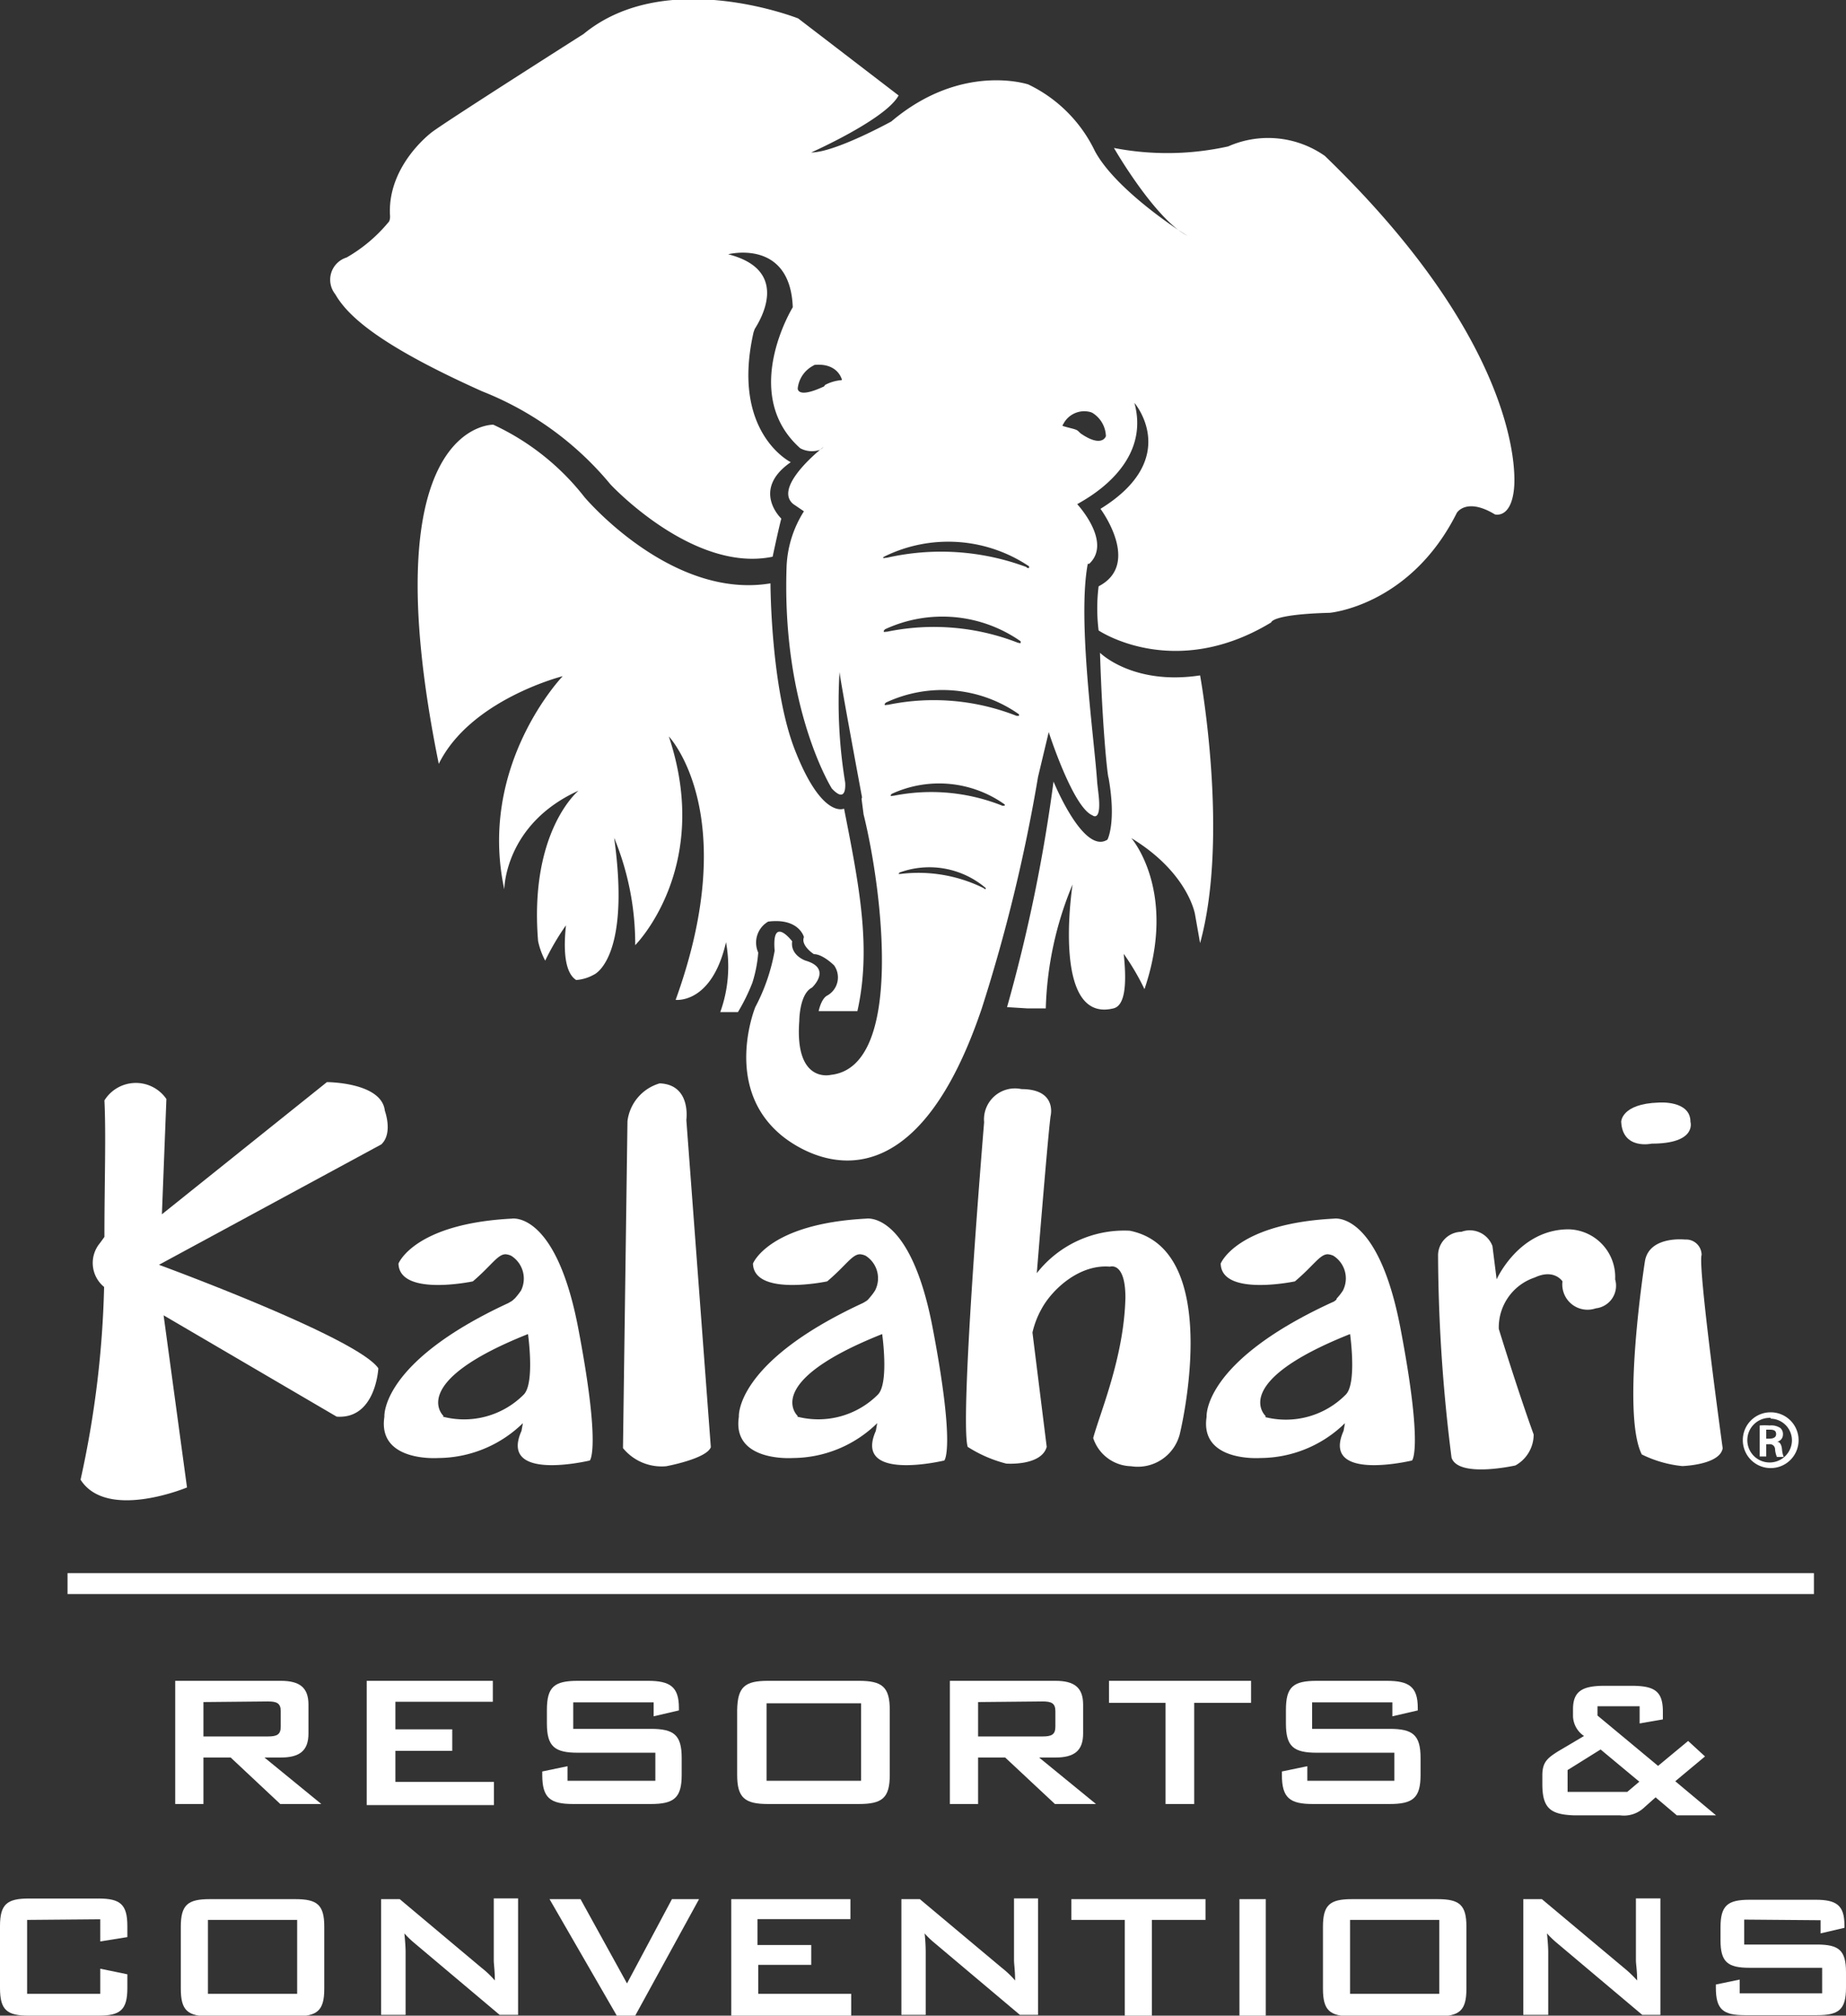 <svg xmlns="http://www.w3.org/2000/svg" viewBox="0 0 119.15 130.09"><rect x="0" y="0" width="119.15" height="130.09" fill="#333333" stroke="none"/><defs><style>.cls-1{fill:#fff;}</style></defs><g id="Layer_2" data-name="Layer 2"><g id="Footer"><path class="cls-1" d="M71,42.13s2.12,2.12,6.46,1.46c0,0,1.9,10.37,0,17.28L77.13,59s-.44-2.68-4.11-4.91c0,0,3,3.42.85,9.75a15.43,15.43,0,0,0-1.34-2.28c.24,2.26,0,3.36-.66,3.52-4.05,1-2.64-8-2.64-8a22.3,22.3,0,0,0-1.73,8l-1.21,0L65,65A103.34,103.34,0,0,0,68,50.44s1.93,4.75,3.48,3.75c0,0,.59-1.09.07-4C71.5,50.18,71.16,47.22,71,42.13Z"/><path class="cls-1" d="M48.94,61.48a1.57,1.57,0,0,1,.64-2c2-.25,2.31,1,2.31,1-.22.55.64,1.1.64,1.1.59,0,1.31.73,1.31.73a1.34,1.34,0,0,1-.46,1.95c-.39.22-.54,1-.54,1h2.5c.92-4.09.11-8.14-.86-13.07,0,0-1.41.69-3.15-3.73-1.59-4-1.6-10.81-1.6-10.81-6.42,1.07-12-5.56-12-5.56a16,16,0,0,0-5.89-4.68s-8-.2-3.52,21.89c2.05-4.16,8-5.66,8-5.66s-5.5,5.72-3.77,13.76c0,0,0-4.2,4.79-6.37,0,0-3.19,2.6-2.61,9.7A4.78,4.78,0,0,0,35.19,62a16.07,16.07,0,0,1,1.34-2.28c-.24,2.26.14,3.2.66,3.53a2.77,2.77,0,0,0,1.15-.35s2.39-1,1.3-8.83A18,18,0,0,1,41,61s5-5,2.17-13.47c0,0,4.78,5,.44,17,0,0,2.33.3,3.25-3.72a8.65,8.65,0,0,1-.37,4.51h1.14a12.29,12.29,0,0,0,.93-1.89A8.47,8.47,0,0,0,48.94,61.48Z"/><path class="cls-1" d="M104.64,72.4s0-1.16,2.41-1.24c0,0,2.06-.17,2.06,1.24,0,0,.44,1.41-2.5,1.41C106.61,73.81,104.73,74.23,104.64,72.4Z"/><path class="cls-1" d="M93.69,94.08a106.46,106.46,0,0,1-.87-13,1.53,1.53,0,0,1,1.51-1.58,1.56,1.56,0,0,1,2,.92l.27,2.15s1.43-3.23,4.65-3.23a3.08,3.08,0,0,1,3,3.23A1.47,1.47,0,0,1,103,84.44a1.63,1.63,0,0,1-2.15-1.74s-.53-.84-1.79-.25a3.39,3.39,0,0,0-2.32,3.32s1.23,4,2.25,6.81a2.28,2.28,0,0,1-1.18,2S94.14,95.41,93.69,94.08Z"/><path class="cls-1" d="M33.23,83.8a4.66,4.66,0,0,0,.4-.51A1.74,1.74,0,0,0,33,81.05l0,0a1,1,0,0,0-.37-.1c-.51,0-.91.73-2.11,1.75,0,0-4.74,1-4.8-1.15,0,0,1-2.57,7.31-2.9,0,0,2.84-.52,4.29,7.06,1.49,7.8.75,8.55.75,8.55s-5.9,1.42-4.41-1.91l.09-.5a7.88,7.88,0,0,1-5.46,2.25s-3.93.29-3.48-2.66c0,0-.28-3.51,8-7.34l.22-.13a.81.81,0,0,0,.15-.13l0,0m-4.6,7.59A5.43,5.43,0,0,0,33.81,90c.72-.74.27-3.9.27-3.9C26.22,89.23,28.63,91.39,28.63,91.39Z"/><path class="cls-1" d="M56.09,83.8a3.71,3.71,0,0,0,.39-.51,1.72,1.72,0,0,0-.6-2.24l0,0a1,1,0,0,0-.37-.1c-.51,0-.91.73-2.12,1.75,0,0-4.73,1-4.79-1.15,0,0,1-2.57,7.31-2.9,0,0,2.85-.52,4.29,7.06,1.49,7.8.75,8.55.75,8.55s-5.9,1.42-4.42-1.91l.09-.5a7.83,7.83,0,0,1-5.44,2.25s-3.94.29-3.49-2.66c0,0-.28-3.51,8-7.34l.22-.13a.81.81,0,0,0,.15-.13l0,0m-4.6,7.59A5.43,5.43,0,0,0,56.67,90c.72-.74.27-3.9.27-3.9C49.08,89.23,51.49,91.39,51.49,91.39Z"/><path class="cls-1" d="M86.28,83.8a3.44,3.44,0,0,0,.4-.51,1.73,1.73,0,0,0-.61-2.24l0,0a1,1,0,0,0-.37-.1c-.51,0-.91.73-2.12,1.75,0,0-4.74,1-4.79-1.15,0,0,1-2.57,7.31-2.9,0,0,2.84-.52,4.29,7.06,1.49,7.8.75,8.55.75,8.55s-5.9,1.42-4.42-1.91l.09-.5a7.84,7.84,0,0,1-5.45,2.25s-3.93.29-3.48-2.66c0,0-.28-3.51,8-7.34L86.1,84a.83.83,0,0,0,.16-.13l0,0m-4.59,7.59A5.43,5.43,0,0,0,86.87,90c.72-.74.27-3.9.27-3.9C79.28,89.23,81.69,91.39,81.69,91.39Z"/><path class="cls-1" d="M108.76,80s-2.32-.26-2.59,1.41c0,0-1.54,9.8-.2,12.46a7.6,7.6,0,0,0,2.61.75s2.43-.07,2.61-1.15c0,0-1.62-11.73-1.36-12.48A1,1,0,0,0,108.76,80Z"/><path class="cls-1" d="M6.74,79.83c0-3.57.11-6.56,0-8.81a2.39,2.39,0,0,1,4-.09l-.29,7.44L21.1,69.84s3.54,0,3.74,1.85c0,0,.54,1.45-.23,2.17L10.26,81.63s12.8,4.69,14.16,6.68c0,0-.16,3.3-2.69,3.12L10.56,84.89,12.07,96s-5.17,2.16-6.87-.5A64.17,64.17,0,0,0,6.72,83.06a2,2,0,0,1-.27-2.83Z"/><path class="cls-1" d="M40.5,72.36l-.29,21.1A3.22,3.22,0,0,0,43,94.63s2.61-.48,2.88-1.23L44.3,72.28s.33-2.28-1.72-2.36A2.91,2.91,0,0,0,40.5,72.36Z"/><path class="cls-1" d="M67.23,84.47c.66-1.22,2.41-2.89,4.41-2.72,0,0,1-.35,1,2-.09,3.83-1.63,7.4-2.08,9.06A2.64,2.64,0,0,0,73,94.63a2.8,2.8,0,0,0,3.15-2.08s2.93-11.88-3.23-13.12a7.16,7.16,0,0,0-6,2.74s.71-8.81.89-10.14c0,0,.45-1.74-1.88-1.74a2,2,0,0,0-2.41,2.14s-1.6,19.12-1.06,20.95a8.47,8.47,0,0,0,2.49,1.08s2.26.17,2.61-1.08L66.64,86A5.75,5.75,0,0,1,67.23,84.47Z"/><path class="cls-1" d="M114.3,91.15a1.8,1.8,0,1,1-1.81,1.8,1.79,1.79,0,0,1,1.81-1.8Zm0,.36A1.44,1.44,0,1,0,115.66,93a1.4,1.4,0,0,0-1.38-1.44ZM114,94h-.42V92a4.34,4.34,0,0,1,.64,0,1.07,1.07,0,0,1,.69.16.52.52,0,0,1,.17.43.47.47,0,0,1-.38.46v0c.18,0,.29.19.32.49a1.63,1.63,0,0,0,.11.49h-.44a1.54,1.54,0,0,1-.12-.52.33.33,0,0,0-.37-.3H114Zm0-1.15h.2c.25,0,.44-.08.44-.29s-.12-.29-.4-.29H114Z"/><path class="cls-1" d="M55.64,51.46s-1.48-7.93-1.45-8.11a31.82,31.82,0,0,0,.36,7.14s.15,1.48-.86.4l0,0s-3.24-5.16-2.92-14.32A7.18,7.18,0,0,1,51.89,33v0l-.69-.47c-1.13-.93,1-2.89,1.73-3.5a1,1,0,0,0,.23-.19l-.23.19a1.59,1.59,0,0,1-1.28-.1c-3.93-3.5-.48-9.1-.48-9.1C51,15.38,47,16.41,47,16.41c4.12,1.05,2,4.36,1.71,4.83l-.07.2c-1.48,6.48,2.4,8.39,2.4,8.39-2.58,1.79-.61,3.64-.61,3.64-.17.62-.56,2.46-.56,2.46C44.73,37,39.4,31.26,39.4,31.26a20.49,20.49,0,0,0-8.27-6c-6.69-3-8.69-4.88-9.49-6.27a1.5,1.5,0,0,1,.73-2.37,9.86,9.86,0,0,0,2.68-2.25c.17-.15.12-.51.12-.51-.15-3.23,2.72-5.34,2.72-5.34,1-.75,9.78-6.33,9.78-6.33,5.33-4.38,13.85-1,13.85-1L58,6.16c-.82,1.54-5.64,3.68-5.64,3.68,1.54,0,5.17-2,5.17-2C62.07,4,66.37,5.45,66.37,5.45a9.15,9.15,0,0,1,4.3,4.3c1.11,2.06,4.09,4.22,5.38,5.09a4.83,4.83,0,0,0,.62.39s-.24-.14-.62-.39c-2-1.54-4.15-5.29-4.15-5.29a18.13,18.13,0,0,0,7.37-.1,6.38,6.38,0,0,1,6.24.61c11.78,11.37,12.41,19.56,12.21,21.5s-1.23,1.64-1.23,1.64c-1.85-1.12-2.46-.1-2.46-.1-3,6-8.2,6.45-8.2,6.45-3.78.1-3.78.62-3.78.62-6.28,3.81-11.14.52-11.14.52a11.54,11.54,0,0,1,0-2.85c2.78-1.44.12-5,.12-5C76.31,29.58,73.22,26,73.22,26c1.13,4.11-3.34,6.31-3.69,6.54,0,0,2.28,2.45.77,3.85l-.09,0c-.69,3.64.44,11.4.61,14.14l.07.61c.25,2-.38,1.48-.38,1.48h0c-1.26-.51-2.82-5.37-2.82-5.37L67,50.14a107.1,107.1,0,0,1-3.63,14.94c-5.21,15.43-13.09,8.06-13.09,8.06C46.7,70,48.75,65,48.75,65A12.35,12.35,0,0,0,50,61.36c-.2-2.35,1.13-.61,1.13-.61C51,61.67,52,62,52,62c1.74.51.41,1.74.41,1.74-.82.41-.82,2.15-.82,2.15-.31,4.09,2.05,3.48,2.05,3.48,4.73-.53,3.31-11.93,2.1-16.81l-.13-1M66.32,36.66c.07,0,.1,0,.1,0s0-.11,0-.11a9.35,9.35,0,0,0-9.32-.64S56.94,36,57,36a.17.17,0,0,0,.15,0l.08,0a15.78,15.78,0,0,1,9,.59Zm-.54,4.83a.07.07,0,0,0,.1,0c0-.05,0-.1,0-.1a8.8,8.8,0,0,0-8.75-.78s-.11.09-.09.16a.17.17,0,0,0,.14,0l.08,0a14.93,14.93,0,0,1,8.46.72Zm-.1,4.71c.06,0,.09,0,.09,0s0-.1,0-.1a8.59,8.59,0,0,0-8.58-.76s-.11.08-.09.15a.17.17,0,0,0,.14,0l.07,0a14.59,14.59,0,0,1,8.3.71ZM64.77,52s.08,0,.08,0,0-.08,0-.08a7.29,7.29,0,0,0-7.28-.69s-.09.06-.08.13a.14.14,0,0,0,.12,0l.06,0a12.38,12.38,0,0,1,7.05.65Zm-1.21,5.38a0,0,0,0,0,.06,0s0-.07,0-.07a5.61,5.61,0,0,0-5.55-1s-.07.05-.06.09a.11.11,0,0,0,.09,0h.05a9.48,9.48,0,0,1,5.36.93ZM52.49,23.6a1.89,1.89,0,0,0-1,1.46s-.07.69,1.63-.09h0c.06,0,.14-.13.14-.13a2.76,2.76,0,0,1,1-.3c.14,0,.06-.1.06-.1-.11-.31-.51-1-1.74-.89A.6.6,0,0,0,52.49,23.6Zm17.91,3a1.52,1.52,0,0,0-1.78.79s-.08.07,0,.11c.6.18.86.19,1,.35l.14.13h0c1.39.95,1.62.17,1.62.17a1.83,1.83,0,0,0-.88-1.51Z"/><path class="cls-1" d="M11.31,108.48h6.81c1.22,0,1.79.43,1.79,1.54v1.86c0,1.11-.57,1.55-1.79,1.55H17.07l3.67,3H18.09l-3.2-3H13.13v3H11.31Zm1.82,1.37v2.22h4.16c.57,0,.83-.11.83-.63v-1c0-.52-.26-.63-.83-.63Z"/><path class="cls-1" d="M23.67,108.48h8.14v1.35H25.52v1.78h3.67V113H25.52v2h6.36v1.5H23.67Z"/><path class="cls-1" d="M37,109.87v1.71h5c1.49,0,2,.38,2,1.88v1.09c0,1.49-.5,1.88-2,1.88H37c-1.49,0-2-.39-2-1.88v-.22l1.63-.34v.94H42.3v-1.81h-5c-1.49,0-2-.39-2-1.88v-.88c0-1.5.48-1.88,2-1.88h4.52c1.41,0,2,.37,2,1.74v.17l-1.63.38v-.9Z"/><path class="cls-1" d="M49.58,108.48h5.85c1.5,0,2,.38,2,1.88v4.19c0,1.49-.48,1.88-2,1.88H49.58c-1.5,0-2-.39-2-1.88v-4.19C47.61,108.86,48.08,108.48,49.58,108.48Zm6,6.45v-5h-6.1v5Z"/><path class="cls-1" d="M61.31,108.48h6.81c1.22,0,1.79.43,1.79,1.54v1.86c0,1.11-.57,1.55-1.79,1.55H67.07l3.67,3H68.09l-3.21-3H63.13v3H61.31Zm1.82,1.37v2.22h4.16c.57,0,.83-.11.83-.63v-1c0-.52-.26-.63-.83-.63Z"/><path class="cls-1" d="M77.08,116.43H75.23V109.9H71.58v-1.42h9.17v1.42H77.08Z"/><path class="cls-1" d="M84.69,109.87v1.71h5c1.49,0,2,.38,2,1.88v1.09c0,1.49-.49,1.88-2,1.88H84.74c-1.49,0-2-.39-2-1.88v-.22l1.64-.34v.94H90v-1.81h-5c-1.5,0-2-.39-2-1.88v-.88c0-1.5.47-1.88,2-1.88h4.51c1.42,0,2,.37,2,1.74v.17l-1.64.38v-.9Z"/><path class="cls-1" d="M1.75,123.91v4.77H6.47v-1.62l1.75.36v.89c0,1.42-.46,1.78-1.87,1.78H1.86c-1.41,0-1.86-.36-1.86-1.78v-4c0-1.41.45-1.78,1.86-1.78H6.35c1.41,0,1.87.37,1.87,1.78v.71l-1.75.28v-1.43Z"/><path class="cls-1" d="M13.53,122.57h5.54c1.41,0,1.86.37,1.86,1.78v4c0,1.42-.45,1.78-1.86,1.78H13.53c-1.41,0-1.86-.36-1.86-1.78v-4C11.67,122.94,12.12,122.57,13.53,122.57Zm5.65,6.11v-4.77H13.42v4.77Z"/><path class="cls-1" d="M24.6,122.57h1.2L31.08,127a6.05,6.05,0,0,1,.86.82c0-.63-.07-1.06-.07-1.3v-4h1.57v7.52H32.25l-5.52-4.65a6,6,0,0,1-.63-.61c.06.58.08,1,.08,1.2v4.06H24.6Z"/><path class="cls-1" d="M35.47,122.57h2l3,5.44,2.9-5.44h1.75L41,130.09H39.81Z"/><path class="cls-1" d="M47.2,122.57h7.69v1.29h-6v1.67h3.47v1.28H48.94v1.87h6v1.41H47.2Z"/><path class="cls-1" d="M58.18,122.57h1.19L64.66,127a6.05,6.05,0,0,1,.86.82c0-.63-.07-1.06-.07-1.3v-4H67v7.52H65.83l-5.52-4.65a5.15,5.15,0,0,1-.63-.61,11.74,11.74,0,0,1,.07,1.2v4.06H58.18Z"/><path class="cls-1" d="M74.35,130.09H72.6v-6.18H69.15v-1.34h8.66v1.34H74.35Z"/><path class="cls-1" d="M80,122.57H81.7v7.52H80Z"/><path class="cls-1" d="M87.25,122.57h5.54c1.41,0,1.86.37,1.86,1.78v4c0,1.42-.45,1.78-1.86,1.78H87.25c-1.41,0-1.86-.36-1.86-1.78v-4C85.39,122.94,85.84,122.57,87.25,122.57Zm5.65,6.11v-4.77H87.14v4.77Z"/><path class="cls-1" d="M98.32,122.57h1.2l5.29,4.43a7.35,7.35,0,0,1,.86.82c0-.63-.08-1.06-.08-1.3v-4h1.58v7.52H106l-5.52-4.65a6,6,0,0,1-.63-.61c.06.58.08,1,.08,1.2v4.06H98.32Z"/><path class="cls-1" d="M112.58,123.89v1.61h4.7c1.41,0,1.87.37,1.87,1.78v1c0,1.42-.46,1.78-1.87,1.78h-4.65c-1.41,0-1.88-.36-1.88-1.78v-.2l1.54-.32v.89h5.32V127h-4.69c-1.41,0-1.87-.37-1.87-1.78v-.83c0-1.41.46-1.78,1.87-1.78h4.27c1.34,0,1.86.35,1.86,1.65v.16l-1.54.36v-.85Z"/><path class="cls-1" d="M99.55,115.14v-.55c0-.85.31-1.11,1-1.55l1.69-1a1.6,1.6,0,0,1-.71-1.26v-.47c0-1.19.64-1.51,2.06-1.51h1.68c1.5,0,2.06.32,2.06,1.67v.5l-1.5.26v-1.11h-2.72v.6l3.91,3.25,1.94-1.61,1.09,1-1.92,1.6,2.63,2.2h-2.53l-1.37-1.16-.74.66a1.9,1.9,0,0,1-1.56.5h-3C100.07,117.1,99.55,116.7,99.55,115.14Zm5.48.51.78-.66-2.5-2.08-2.13,1.33v1.41Z"/><rect class="cls-1" x="4.36" y="101.53" width="112.72" height="1.35"/></g></g></svg>